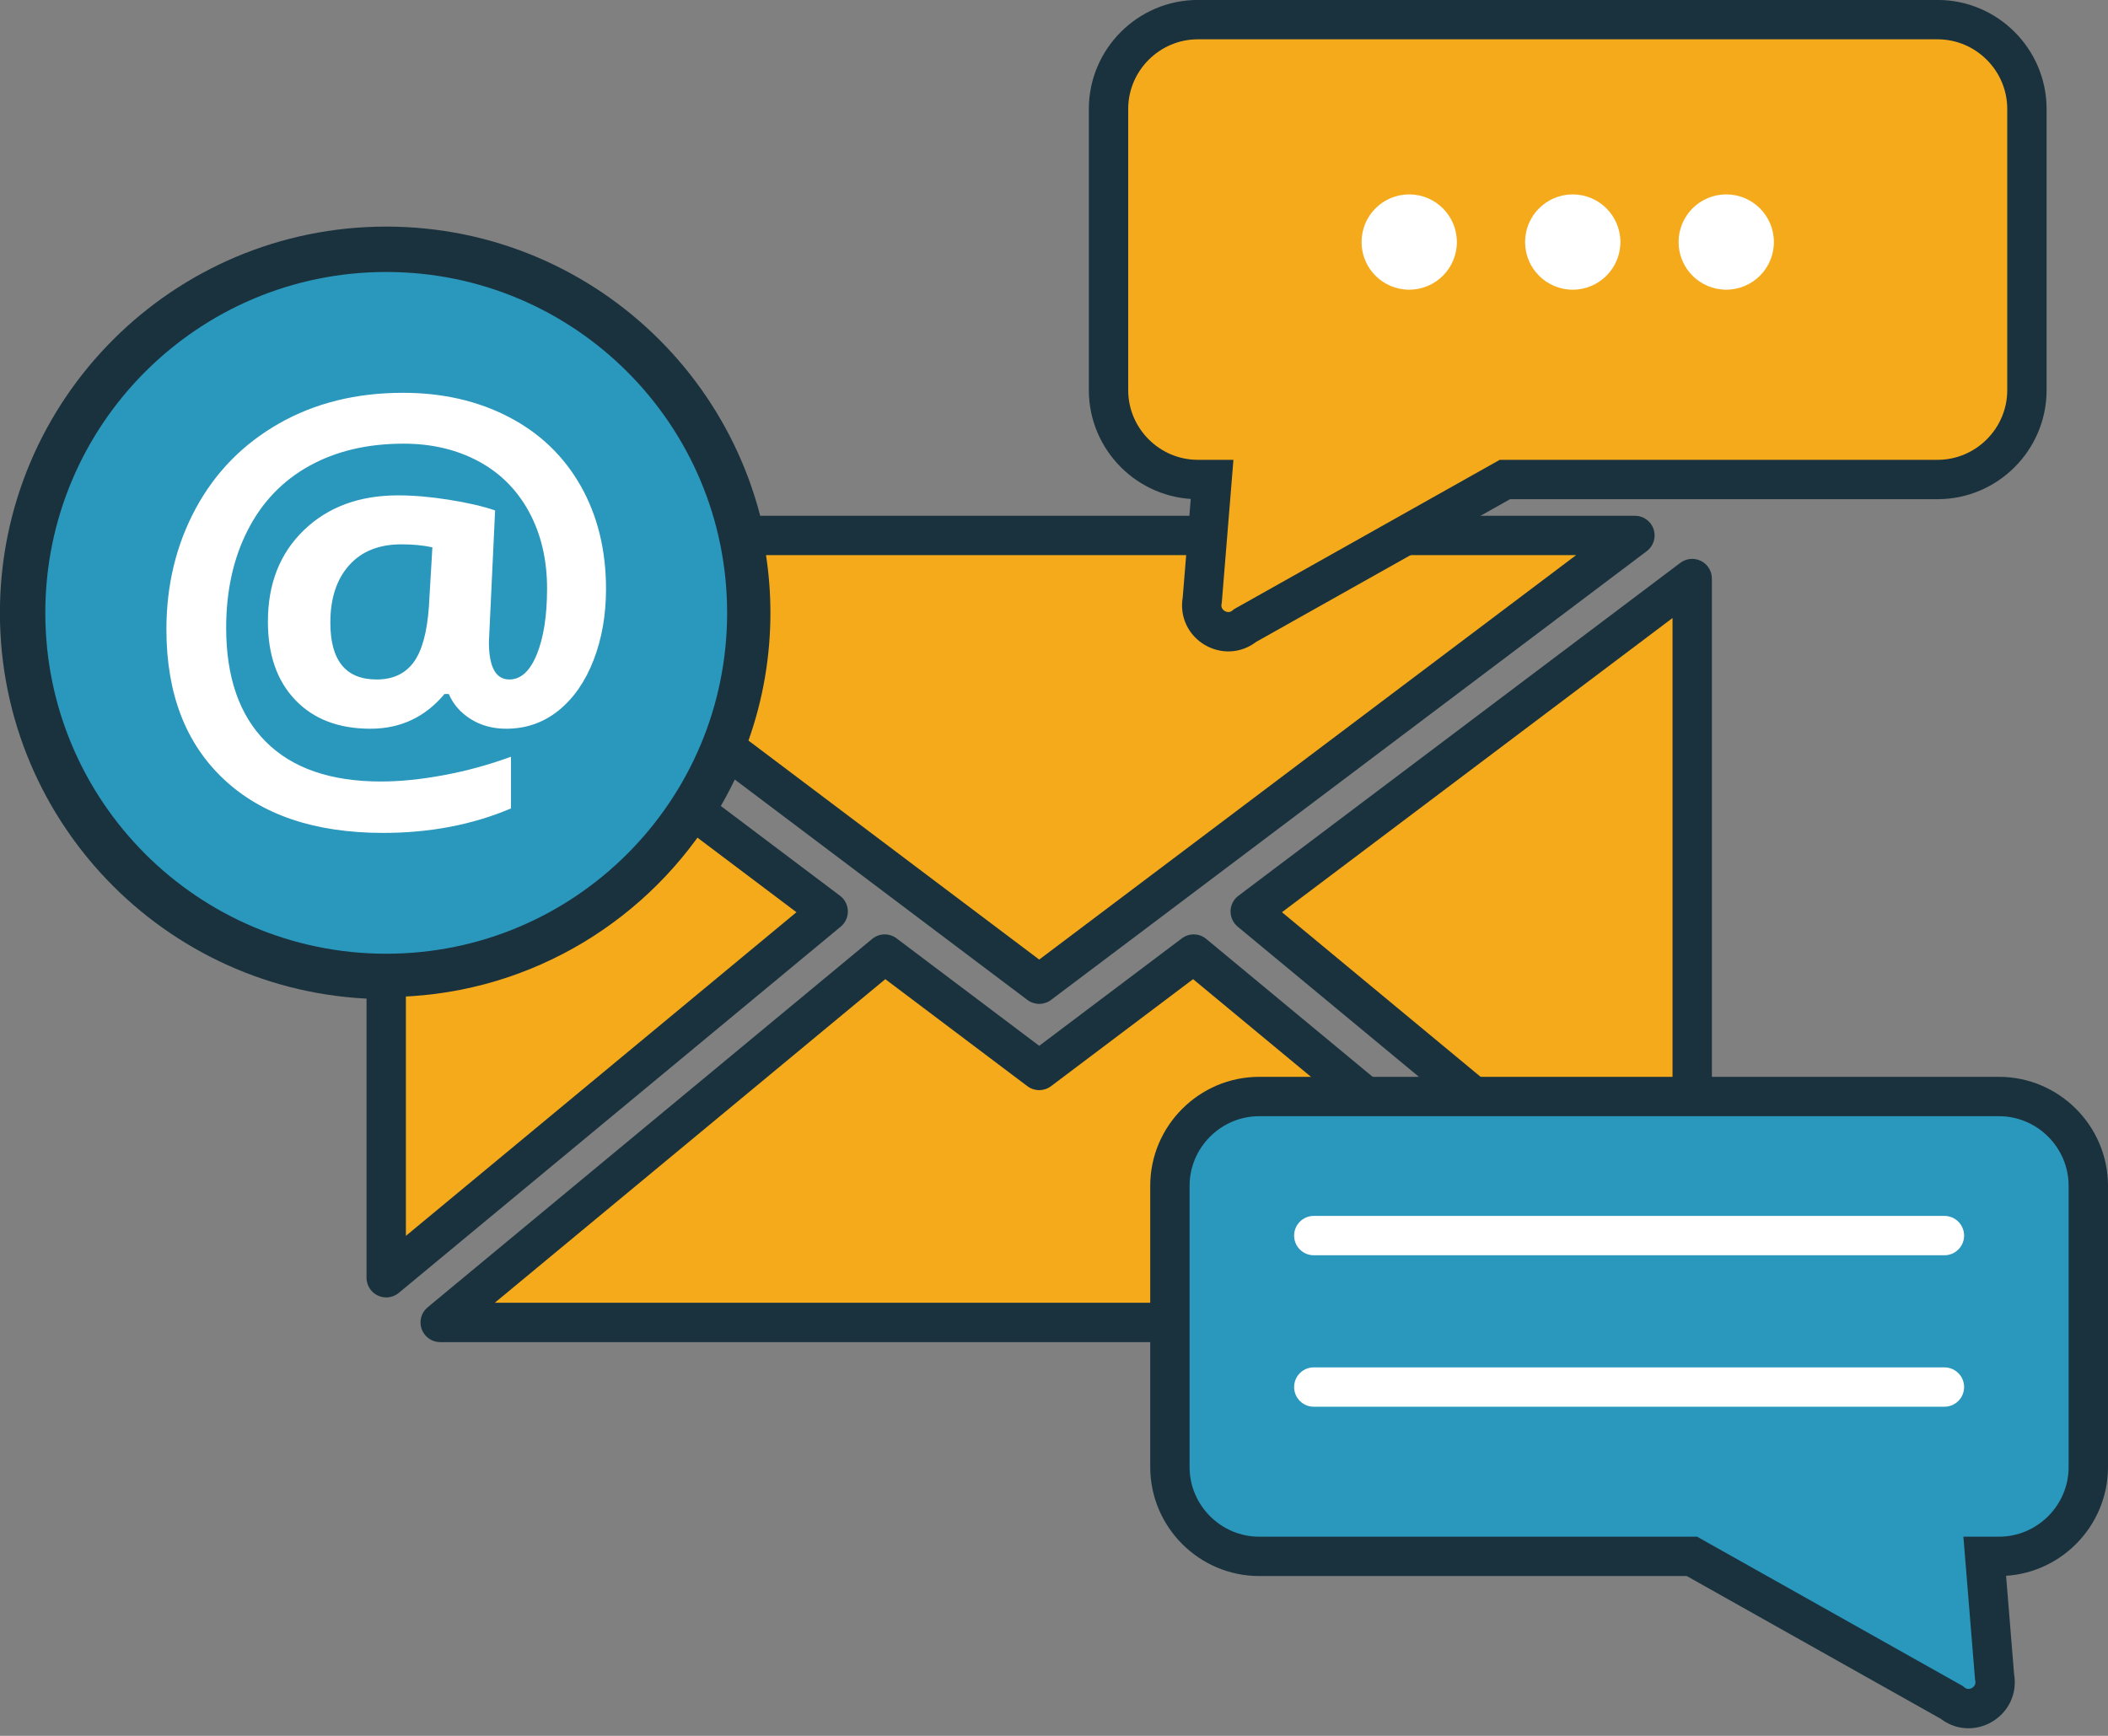 <?xml version="1.0" encoding="UTF-8"?><svg xmlns="http://www.w3.org/2000/svg" xmlns:xlink="http://www.w3.org/1999/xlink" height="893.1" preserveAspectRatio="xMidYMid meet" version="1.0" viewBox="507.0 605.4 1084.5 893.1" width="1084.5" zoomAndPan="magnify"><rect x="507.0" y="605.4" width="1084.5" height="893.1" fill="#808080" stroke="none"/><g><g id="change1_1"><path d="M 892.758 920.719 C 892.758 1024.031 809.008 1107.781 705.695 1107.781 C 602.383 1107.781 518.633 1024.031 518.633 920.719 C 518.633 817.41 602.383 733.66 705.695 733.66 C 809.008 733.66 892.758 817.41 892.758 920.719" fill="#2a97bd"/></g><path d="M 8927.578 11792.812 C 8927.578 10759.688 8090.078 9922.188 7056.953 9922.188 C 6023.828 9922.188 5186.328 10759.688 5186.328 11792.812 C 5186.328 12825.898 6023.828 13663.398 7056.953 13663.398 C 8090.078 13663.398 8927.578 12825.898 8927.578 11792.812 Z M 8927.578 11792.812" fill="none" stroke="#1a323d" stroke-miterlimit="10" stroke-width="233.515" transform="matrix(.1 0 0 -.1 0 2100)"/><g id="change2_1"><path d="M 676.957 925.77 C 676.957 945.262 684.898 955 700.777 955 C 709.09 955 715.41 952.07 719.754 946.211 C 724.094 940.34 726.723 930.809 727.648 917.602 L 729.449 887 C 724.738 885.98 719.43 885.469 713.52 885.469 C 701.977 885.469 693 889.07 686.582 896.281 C 680.164 903.48 676.957 913.309 676.957 925.77 Z M 818.781 908.461 C 818.781 921.762 816.656 933.93 812.41 944.961 C 808.16 955.988 802.16 964.648 794.406 970.93 C 786.648 977.211 777.645 980.34 767.398 980.34 C 760.562 980.34 754.52 978.711 749.254 975.43 C 743.992 972.148 740.203 967.828 737.898 962.48 L 735.68 962.48 C 725.711 974.391 713.012 980.34 697.594 980.34 C 681.254 980.34 668.371 975.43 658.953 965.59 C 649.535 955.762 644.828 942.301 644.828 925.219 C 644.828 905.738 651.012 890.039 663.387 878.129 C 675.758 866.219 691.918 860.27 711.859 860.27 C 719.801 860.27 728.551 861.031 738.105 862.551 C 747.66 864.07 755.531 865.898 761.719 868.02 L 758.531 935.75 C 758.531 948.578 762.043 955 769.059 955 C 774.969 955 779.676 950.68 783.188 942.051 C 786.695 933.422 788.449 922.129 788.449 908.191 C 788.449 893.32 785.355 880.191 779.172 868.781 C 772.984 857.379 764.281 848.68 753.062 842.68 C 741.844 836.68 729.035 833.672 714.629 833.672 C 695.977 833.672 679.773 837.512 666.016 845.172 C 652.258 852.828 641.711 863.891 634.371 878.34 C 627.027 892.789 623.359 909.48 623.359 928.41 C 623.359 953.891 630.168 973.441 643.785 987.059 C 657.406 1000.68 677.141 1007.488 702.996 1007.488 C 712.781 1007.488 723.539 1006.41 735.266 1004.23 C 746.992 1002.07 758.531 998.898 769.891 994.75 L 769.891 1021.34 C 750.133 1029.738 728.203 1033.941 704.105 1033.941 C 669.016 1033.941 641.664 1024.711 622.043 1006.238 C 602.422 987.781 592.613 962.109 592.613 929.238 C 592.613 906.43 597.621 885.73 607.641 867.121 C 617.656 848.52 631.922 833.93 650.434 823.359 C 668.945 812.781 690.254 807.5 714.352 807.5 C 734.664 807.5 752.809 811.648 768.781 819.961 C 784.758 828.27 797.082 840.09 805.762 855.422 C 814.438 870.75 818.781 888.43 818.781 908.461" fill="#fff"/></g><g id="change3_1"><path d="M 1209.539 1169.57 L 1121.109 1096.289 L 1041.641 1156.16 L 962.164 1096.289 L 733.465 1285.82 L 1108.879 1285.82 L 1209.539 1169.57" fill="#f5aa1b"/></g><g id="change4_1"><path d="M 1108.879 1295.941 L 733.465 1295.941 C 729.195 1295.941 725.387 1293.27 723.938 1289.25 C 722.492 1285.238 723.719 1280.75 727.004 1278.02 L 955.703 1088.488 C 959.316 1085.5 964.512 1085.379 968.258 1088.199 L 1041.641 1143.488 L 1115.02 1088.199 C 1118.77 1085.379 1123.961 1085.5 1127.57 1088.488 L 1216 1161.77 L 1203.078 1177.359 L 1120.809 1109.191 L 1047.73 1164.25 C 1044.121 1166.969 1039.148 1166.969 1035.551 1164.25 L 962.465 1109.191 L 761.551 1275.691 L 1108.879 1275.691 L 1108.879 1295.941" fill="#1a323d"/></g><g id="change3_2"><path d="M 1377.578 1169.57 L 1377.578 903.07 L 1150.199 1074.371 L 1265.07 1169.57 L 1377.578 1169.57" fill="#f5aa1b"/></g><g id="change3_3"><path d="M 863.449 1021.922 C 830.059 1073.789 771.844 1108.25 705.695 1108.25 L 705.695 1262.809 L 933.074 1074.371 L 863.449 1021.922" fill="#f5aa1b"/></g><g id="change3_4"><path d="M 1125.621 880.879 L 888.926 880.879 C 891.719 893.73 893.227 907.051 893.227 920.719 C 893.227 945.172 888.473 968.52 879.922 989.961 L 961.125 1051.141 L 990.207 1073.059 L 1041.641 1111.781 L 1093.078 1073.059 L 1122.16 1051.141 L 1348.129 880.879 L 1125.621 880.879" fill="#f5aa1b"/></g><g id="change4_2"><path d="M 1258.609 1177.359 L 1143.738 1082.172 C 1141.359 1080.191 1140.012 1077.23 1140.078 1074.141 C 1140.148 1071.039 1141.641 1068.148 1144.109 1066.289 L 1371.488 894.98 C 1374.559 892.672 1378.66 892.301 1382.102 894.012 C 1385.539 895.719 1387.711 899.23 1387.711 903.07 L 1387.711 1169.57 L 1367.461 1169.57 L 1367.461 923.379 L 1166.531 1074.75 L 1271.531 1161.77 L 1258.609 1177.359" fill="#1a323d"/></g><path d="M 8634.492 10780.781 C 8300.586 10262.109 7718.438 9917.5 7056.953 9917.5 L 7056.953 8371.914 L 9330.742 10256.289 Z M 8634.492 10780.781" fill="none" stroke="#1a323d" stroke-linejoin="round" stroke-miterlimit="10" stroke-width="202.502" transform="matrix(.1 0 0 -.1 0 2100)"/><g id="change1_2"><path d="M 1535.41 1169.57 L 1154.84 1169.57 C 1129.559 1169.57 1108.879 1190.25 1108.879 1215.52 L 1108.879 1360.219 C 1108.879 1385.5 1129.559 1406.172 1154.84 1406.172 L 1377.441 1406.172 L 1511.051 1481.27 C 1520.879 1489.512 1535.609 1480.82 1533.148 1468.219 L 1528.09 1406.172 L 1535.41 1406.172 C 1560.691 1406.172 1581.371 1385.5 1581.371 1360.219 L 1581.371 1215.52 C 1581.371 1190.25 1560.691 1169.57 1535.41 1169.57" fill="#2a97bd"/></g><path d="M 15354.102 9304.297 L 11548.398 9304.297 C 11295.586 9304.297 11088.789 9097.5 11088.789 8844.805 L 11088.789 7397.812 C 11088.789 7145 11295.586 6938.281 11548.398 6938.281 L 13774.414 6938.281 L 15110.508 6187.305 C 15208.789 6104.883 15356.094 6191.797 15331.484 6317.812 L 15280.898 6938.281 L 15354.102 6938.281 C 15606.914 6938.281 15813.711 7145 15813.711 7397.812 L 15813.711 8844.805 C 15813.711 9097.5 15606.914 9304.297 15354.102 9304.297 Z M 15354.102 9304.297" fill="none" stroke="#1a323d" stroke-miterlimit="10" stroke-width="202.502" transform="matrix(.1 0 0 -.1 0 2100)"/><g id="change4_3"><path d="M 1041.641 1121.91 C 1039.5 1121.91 1037.359 1121.23 1035.551 1119.871 L 984.117 1081.141 L 873.828 998.051 C 870.184 995.301 868.824 990.449 870.52 986.211 C 878.867 965.27 883.102 943.238 883.102 920.719 C 883.102 908.141 881.734 895.461 879.031 883.031 C 878.383 880.039 879.121 876.91 881.043 874.531 C 882.965 872.141 885.863 870.762 888.926 870.762 L 1125.621 870.762 L 1125.621 891.012 L 901.09 891.012 C 902.594 900.871 903.352 910.82 903.352 920.719 C 903.352 943.219 899.559 965.289 892.066 986.43 L 996.301 1064.969 L 1041.641 1099.109 L 1116.07 1043.051 L 1317.871 891.012 L 1228.539 891.012 L 1228.539 870.762 L 1348.129 870.762 C 1352.48 870.762 1356.352 873.539 1357.73 877.672 C 1359.109 881.801 1357.699 886.352 1354.219 888.969 L 1128.262 1059.219 L 1099.172 1081.141 L 1047.73 1119.871 C 1045.93 1121.23 1043.789 1121.91 1041.641 1121.91" fill="#1a323d"/></g><g id="change3_5"><path d="M 1123.262 615.5 L 1503.828 615.5 C 1529.109 615.5 1549.789 636.18 1549.789 661.449 L 1549.789 806.16 C 1549.789 831.43 1529.109 852.109 1503.828 852.109 L 1281.23 852.109 L 1147.621 927.211 C 1137.789 935.441 1123.059 926.75 1125.52 914.16 L 1130.578 852.109 L 1123.262 852.109 C 1097.98 852.109 1077.301 831.43 1077.301 806.16 L 1077.301 661.449 C 1077.301 636.18 1097.98 615.5 1123.262 615.5" fill="#f5aa1b"/></g><path d="M 11232.617 14845 L 15038.281 14845 C 15291.094 14845 15497.891 14638.203 15497.891 14385.508 L 15497.891 12938.398 C 15497.891 12685.703 15291.094 12478.906 15038.281 12478.906 L 12812.305 12478.906 L 11476.211 11727.891 C 11377.891 11645.586 11230.586 11732.5 11255.195 11858.398 L 11305.781 12478.906 L 11232.617 12478.906 C 10979.805 12478.906 10773.008 12685.703 10773.008 12938.398 L 10773.008 14385.508 C 10773.008 14638.203 10979.805 14845 11232.617 14845 Z M 11232.617 14845" fill="none" stroke="#1a323d" stroke-miterlimit="10" stroke-width="202.502" transform="matrix(.1 0 0 -.1 0 2100)"/><g id="change2_2"><path d="M 1507.34 1251.25 L 1182.91 1251.25 C 1177.309 1251.25 1172.781 1246.719 1172.781 1241.129 C 1172.781 1235.539 1177.309 1231 1182.91 1231 L 1507.34 1231 C 1512.941 1231 1517.469 1235.539 1517.469 1241.129 C 1517.469 1246.719 1512.941 1251.25 1507.34 1251.25" fill="#fff"/></g><g id="change2_3"><path d="M 1507.34 1329.18 L 1182.91 1329.18 C 1177.309 1329.18 1172.781 1324.641 1172.781 1319.051 C 1172.781 1313.461 1177.309 1308.93 1182.91 1308.93 L 1507.34 1308.93 C 1512.941 1308.93 1517.469 1313.461 1517.469 1319.051 C 1517.469 1324.641 1512.941 1329.18 1507.34 1329.18" fill="#fff"/></g><g id="change2_4"><path d="M 1256.512 729.941 C 1256.512 743.469 1245.531 754.449 1231.988 754.449 C 1218.449 754.449 1207.48 743.469 1207.48 729.941 C 1207.48 716.398 1218.449 705.422 1231.988 705.422 C 1245.531 705.422 1256.512 716.398 1256.512 729.941" fill="#fff"/></g><g id="change2_5"><path d="M 1340.641 729.941 C 1340.641 743.469 1329.66 754.449 1316.121 754.449 C 1302.59 754.449 1291.609 743.469 1291.609 729.941 C 1291.609 716.398 1302.59 705.422 1316.121 705.422 C 1329.66 705.422 1340.641 716.398 1340.641 729.941" fill="#fff"/></g><g id="change2_6"><path d="M 1419.609 729.941 C 1419.609 743.469 1408.641 754.449 1395.102 754.449 C 1381.559 754.449 1370.578 743.469 1370.578 729.941 C 1370.578 716.398 1381.559 705.422 1395.102 705.422 C 1408.641 705.422 1419.609 716.398 1419.609 729.941" fill="#fff"/></g></g></svg>
